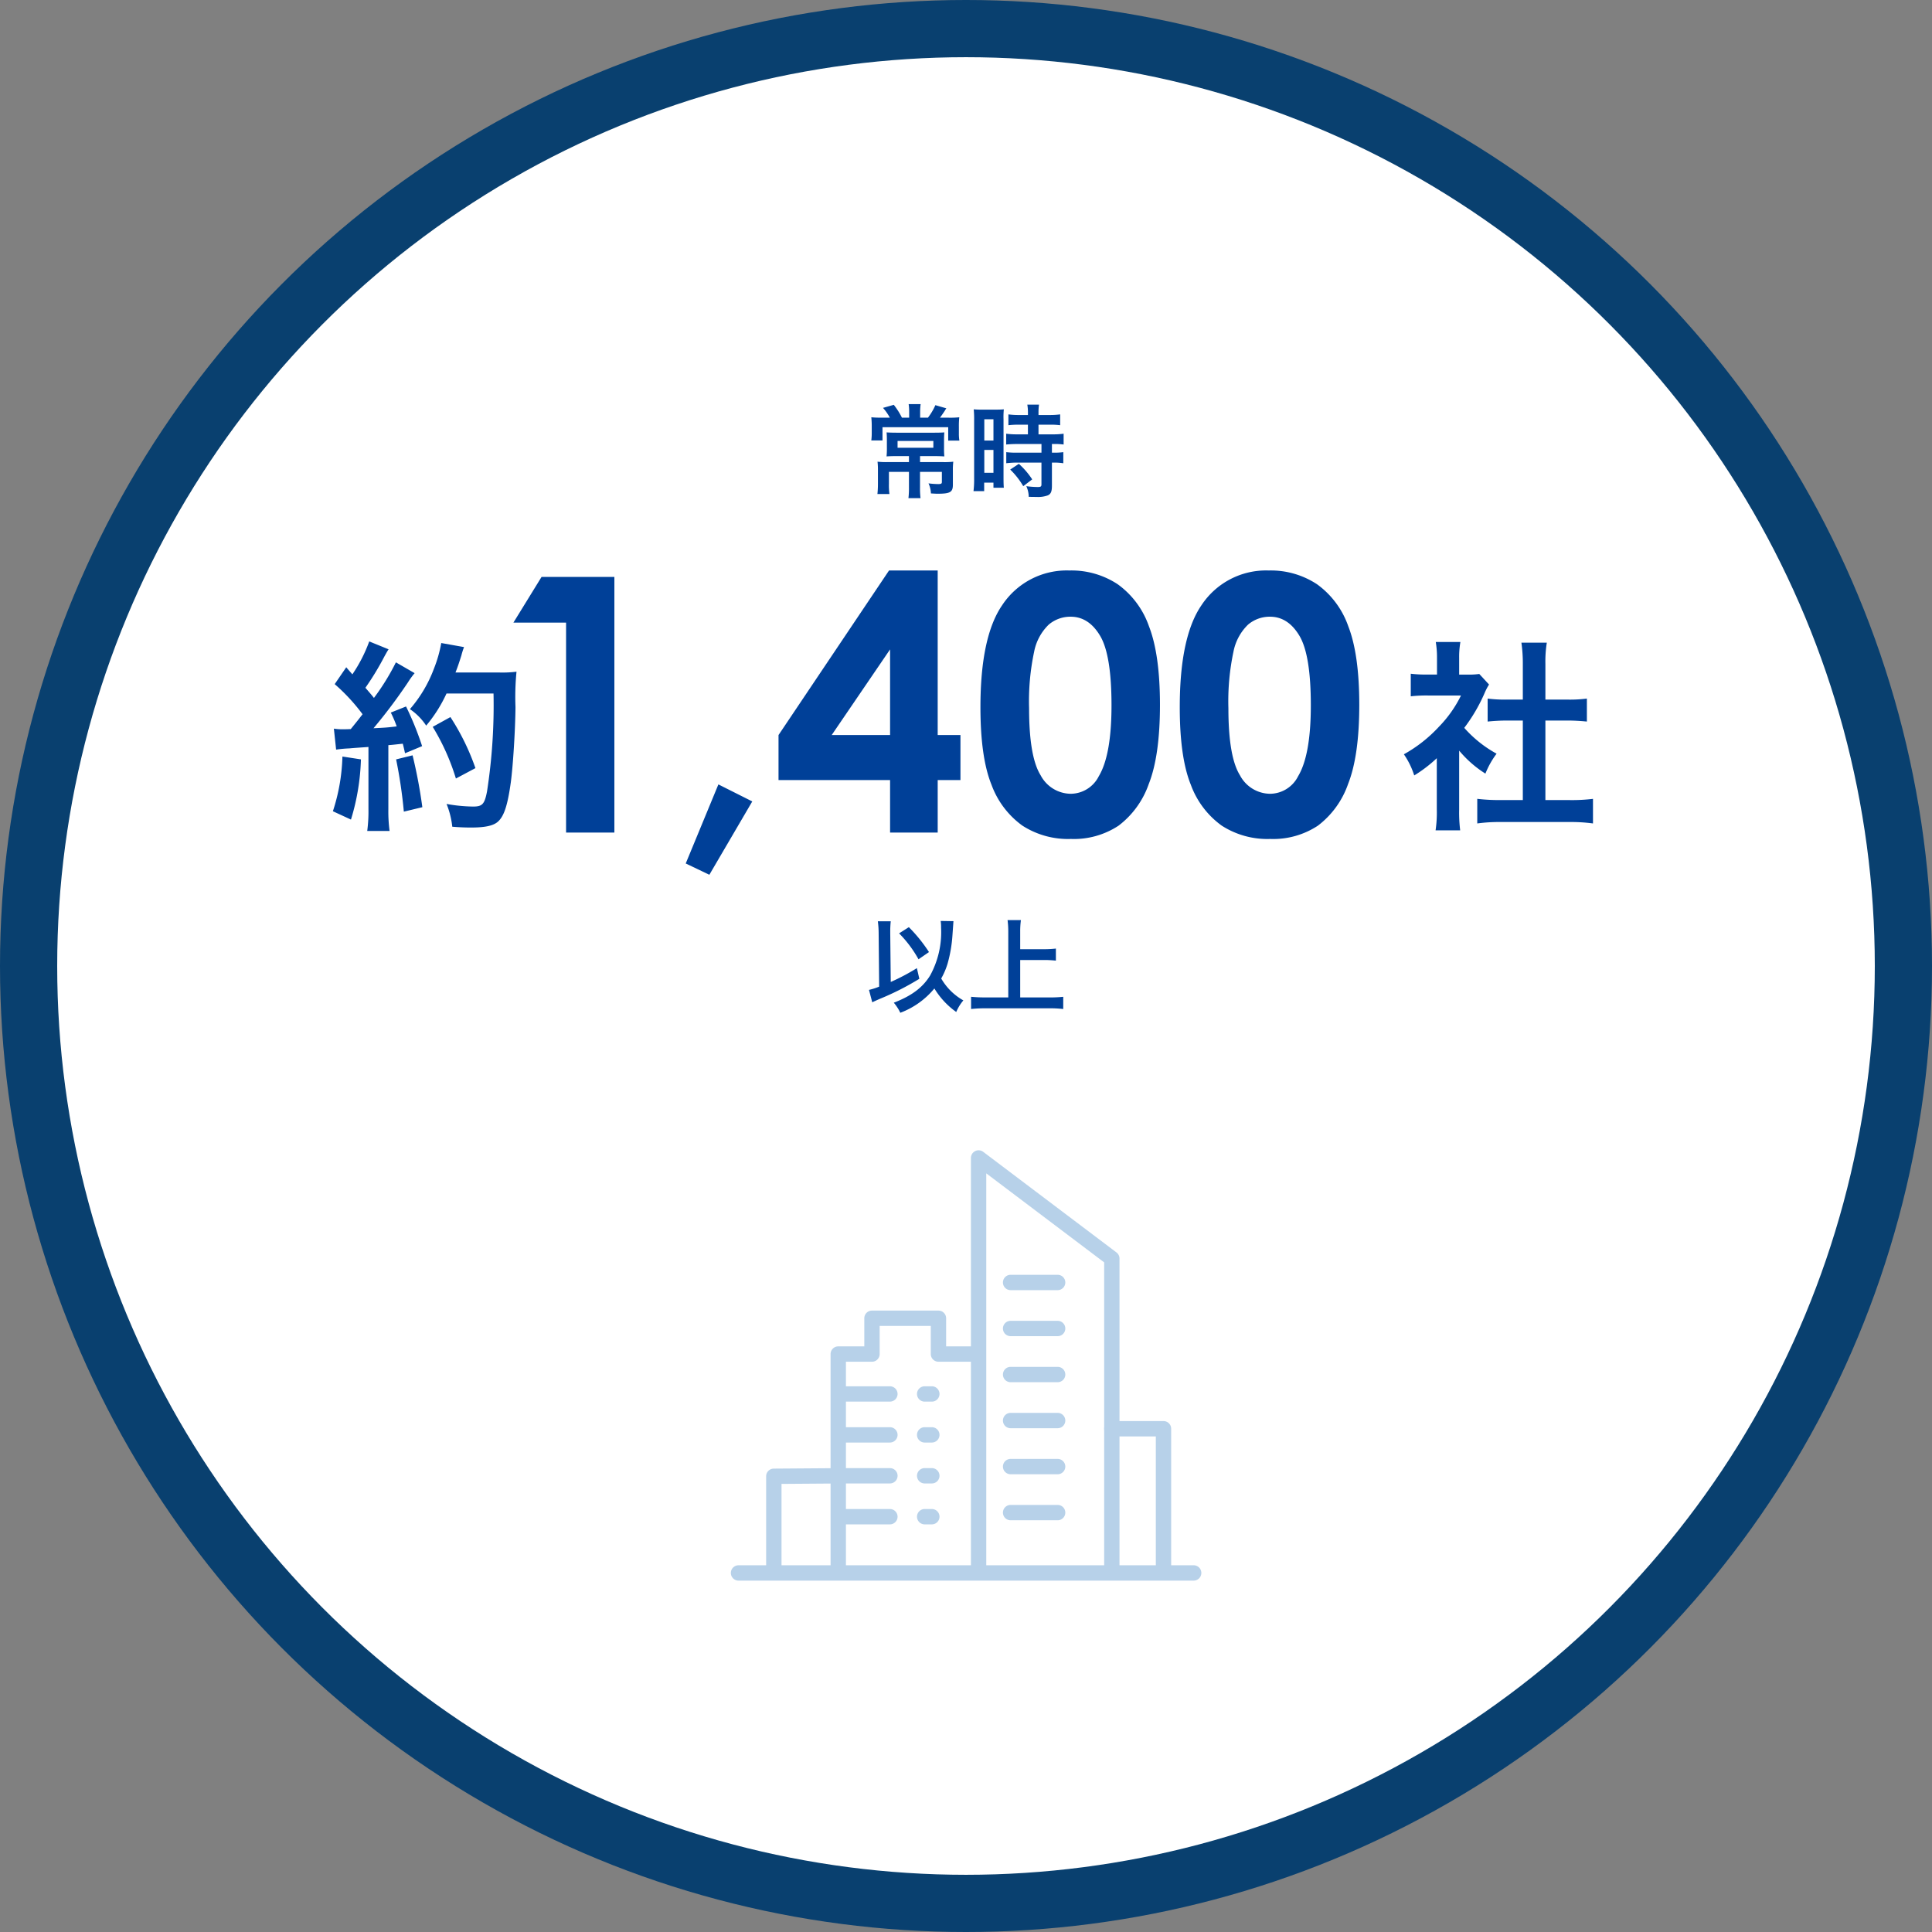 <svg xmlns="http://www.w3.org/2000/svg" width="304" height="304" viewBox="0 0 304 304">
  <rect x="0" y="0" width="304" height="304" fill="#808080" stroke="none"/>
  <g id="グループ_1889" data-name="グループ 1889" transform="translate(-215 -493)">
    <circle id="楕円形_78" data-name="楕円形 78" cx="152" cy="152" r="152" transform="translate(215 493)" fill="#09406f"/>
    <circle id="楕円形_79" data-name="楕円形 79" cx="143" cy="143" r="143" transform="translate(224 502)" fill="#fff"/>
    <g id="グループ_1755" data-name="グループ 1755" transform="translate(-102 -590)">
      <path id="製品_サービス" data-name="製品・サービス" d="M9.6-9.888a17.565,17.565,0,0,0,4.128,3.616,13.648,13.648,0,0,1,1.76-3.136A18.868,18.868,0,0,1,10.4-13.472a26.292,26.292,0,0,0,3.2-5.472,8.9,8.9,0,0,1,.7-1.344l-1.536-1.664a11.656,11.656,0,0,1-1.856.1H9.6V-24.48a13.639,13.639,0,0,1,.192-2.5H5.92a14.693,14.693,0,0,1,.192,2.432v2.688h-1.6a19.538,19.538,0,0,1-2.528-.128v3.552a21.91,21.91,0,0,1,2.688-.128H9.888A19.013,19.013,0,0,1,6.4-13.632,22.071,22.071,0,0,1,.9-9.312,12.4,12.4,0,0,1,2.528-5.984,21.565,21.565,0,0,0,6.08-8.7V-.672a19.144,19.144,0,0,1-.192,3.328H9.76A22.723,22.723,0,0,1,9.6-.608Zm13.568-4.736H26.56c1.12,0,2.112.064,3.136.16V-18.08a20.812,20.812,0,0,1-3.136.16H23.168v-5.632a18.76,18.76,0,0,1,.224-3.328h-4a22.65,22.65,0,0,1,.224,3.328v5.632h-2.4a21.6,21.6,0,0,1-3.136-.16v3.616c1.024-.1,2.048-.16,3.136-.16h2.4V-2.112H16.128a29.017,29.017,0,0,1-3.68-.192V1.568a25.806,25.806,0,0,1,3.616-.224H27.008a26.276,26.276,0,0,1,3.648.224V-2.3a27.448,27.448,0,0,1-3.648.192h-3.84Z" transform="translate(537 1211)" fill="#004098"/>
      <path id="製品_サービス-2" data-name="製品・サービス" d="M1.888-10.048a19.065,19.065,0,0,1,2.08-.192c.64-.064,1.632-.128,3.008-.224V-.672a23.532,23.532,0,0,1-.192,3.424H10.3a23.532,23.532,0,0,1-.192-3.424v-10.08c.576-.032,1.312-.128,2.272-.224.128.512.192.768.352,1.5l2.688-1.12a48.068,48.068,0,0,0-2.528-6.24l-2.4.96a17.5,17.5,0,0,1,.928,2.176c-1.632.192-1.76.192-3.648.288a83.584,83.584,0,0,0,5.408-7.2A13.261,13.261,0,0,1,14.24-22.08l-2.944-1.7a36.5,36.5,0,0,1-3.456,5.6c-.448-.576-.8-.96-1.344-1.6a43.04,43.04,0,0,0,2.976-4.9c.352-.64.48-.864.672-1.152L7.1-27.072a23.409,23.409,0,0,1-2.656,5.184c-.32-.384-.512-.576-.96-1.12L1.664-20.352a29.7,29.7,0,0,1,4.384,4.736c-.64.832-.768.992-1.856,2.336-.736.032-1.056.032-1.28.032a8.412,8.412,0,0,1-1.376-.1ZM26.656-18.88A88.686,88.686,0,0,1,25.632-3.456c-.384,1.984-.736,2.368-2.176,2.368A24.877,24.877,0,0,1,19.264-1.5a13.09,13.09,0,0,1,.9,3.584c1.152.1,2.144.128,2.976.128,2.08,0,3.36-.256,4.1-.832C28.288.544,28.864-1.216,29.376-4.9c.352-2.624.7-8.192.736-11.84a40.781,40.781,0,0,1,.16-5.568,17.536,17.536,0,0,1-2.624.128H20.672c.384-.992.512-1.376.928-2.688a10.971,10.971,0,0,1,.416-1.312l-3.584-.64a20.612,20.612,0,0,1-1.152,4.032A20.716,20.716,0,0,1,13.5-16.416a9.332,9.332,0,0,1,2.56,2.592,22.311,22.311,0,0,0,3.2-5.056ZM2.88-8.96a30.058,30.058,0,0,1-1.5,8.608L4.224.96A35.568,35.568,0,0,0,5.792-8.512Zm8.448.448A75.043,75.043,0,0,1,12.544-.288l2.912-.7a79.062,79.062,0,0,0-1.536-8.16Zm12.48,1.376a36.66,36.66,0,0,0-3.936-8.032l-2.784,1.536A35.2,35.2,0,0,1,20.736-5.5Z" transform="translate(368 1211)" fill="#004098"/>
      <path id="製品_サービス-3" data-name="製品・サービス" d="M9.215-40.223H20.672V0h-7.6V-33.031H4.785ZM37.039-7.574l5.332,2.68L35.617,6.645,31.9,4.867ZM63.89-41.234h7.656V-15.34h3.582v7.082H71.547V0H64.054V-8.258H46.5V-15.34Zm.164,25.895V-28.82L54.867-15.34ZM92.273-41.234a13.194,13.194,0,0,1,7.588,2.16,13.7,13.7,0,0,1,4.922,6.6q1.736,4.443,1.736,12.373,0,8.012-1.764,12.469a14,14,0,0,1-4.744,6.549,12.78,12.78,0,0,1-7.52,2.092,13.234,13.234,0,0,1-7.629-2.105,13.73,13.73,0,0,1-4.84-6.4q-1.75-4.293-1.75-12.223,0-11.074,3.418-16.051A12.171,12.171,0,0,1,92.273-41.234Zm.191,7.273a5.252,5.252,0,0,0-3.445,1.244,8.064,8.064,0,0,0-2.3,4.279,37.5,37.5,0,0,0-.793,8.887q0,7.629,1.818,10.541A5.413,5.413,0,0,0,92.465-6.1a4.977,4.977,0,0,0,4.43-2.762q2-3.336,2-11.156,0-7.93-1.791-10.937T92.465-33.961Zm31.172-7.273a13.194,13.194,0,0,1,7.588,2.16,13.7,13.7,0,0,1,4.922,6.6q1.736,4.443,1.736,12.373,0,8.012-1.764,12.469a14,14,0,0,1-4.744,6.549,12.78,12.78,0,0,1-7.52,2.092,13.234,13.234,0,0,1-7.629-2.105,13.73,13.73,0,0,1-4.84-6.4q-1.75-4.293-1.75-12.223,0-11.074,3.418-16.051A12.171,12.171,0,0,1,123.636-41.234Zm.191,7.273a5.252,5.252,0,0,0-3.445,1.244,8.064,8.064,0,0,0-2.3,4.279,37.5,37.5,0,0,0-.793,8.887q0,7.629,1.818,10.541A5.413,5.413,0,0,0,123.828-6.1a4.977,4.977,0,0,0,4.43-2.762q2-3.336,2-11.156,0-7.93-1.791-10.937T123.828-33.961Z" transform="translate(393 1214)" fill="#004098"/>
    </g>
    <path id="製品_サービス-4" data-name="製品・サービス" d="M12.016-13.088a6.534,6.534,0,0,1,.064,1.056A14.2,14.2,0,0,1,10.352-4.5C9.184-2.608,7.456-1.312,4.64-.224A7.335,7.335,0,0,1,5.664,1.36a12.745,12.745,0,0,0,5.36-3.824,12.471,12.471,0,0,0,3.44,3.7,7.038,7.038,0,0,1,1.12-1.824A9.237,9.237,0,0,1,12.1-4.032,11.451,11.451,0,0,0,13.1-6.368a21.478,21.478,0,0,0,.768-4.464c.144-2.048.144-2.048.16-2.224ZM2.336-2.752a10.459,10.459,0,0,1-1.6.512L1.248-.288c.4-.192.512-.24,1.12-.512A42.822,42.822,0,0,0,8.656-3.984l-.384-1.68A33.438,33.438,0,0,1,4.16-3.488L4.08-11.12v-.352a14.13,14.13,0,0,1,.08-1.568H2.128a14.638,14.638,0,0,1,.128,1.9Zm3.136-8.384a18.487,18.487,0,0,1,3.056,4.08l1.648-1.136a23.944,23.944,0,0,0-3.168-3.92ZM24.528-6.944h3.76a16.706,16.706,0,0,1,1.856.1v-1.9a16.3,16.3,0,0,1-1.856.1h-3.76v-2.736a12.911,12.911,0,0,1,.112-1.84h-2.1a13.7,13.7,0,0,1,.112,1.84V-1.056H19.008a21.113,21.113,0,0,1-2.208-.1V.768A20,20,0,0,1,19.008.656h10.16A17.458,17.458,0,0,1,31.3.768v-1.92a20.548,20.548,0,0,1-2.16.1H24.528Z" transform="translate(351 651)" fill="#004098"/>
    <path id="製品_サービス-5" data-name="製品・サービス" d="M7.056-11.28H5.92A11.746,11.746,0,0,0,4.64-13.3l-1.7.48A7.843,7.843,0,0,1,4.016-11.28H2.672A13.681,13.681,0,0,1,1.1-11.344,13.242,13.242,0,0,1,1.168-9.9v1.056A9.268,9.268,0,0,1,1.1-7.7h1.76v-2.08H13.2v2.112h1.76A6.439,6.439,0,0,1,14.88-8.8V-9.84a12.473,12.473,0,0,1,.064-1.5,13.7,13.7,0,0,1-1.712.064H11.9c.256-.336.288-.384.752-1.072a3.01,3.01,0,0,1,.256-.4l-1.728-.5a9.36,9.36,0,0,1-1.168,1.968H8.784v-.976a7.959,7.959,0,0,1,.08-1.152H6.976a7.959,7.959,0,0,1,.08,1.152ZM7.024-5.232v.944H3.552A12.924,12.924,0,0,1,2.08-4.352,10.739,10.739,0,0,1,2.144-3.04V-.912A15.743,15.743,0,0,1,2.064.736H3.952a10.36,10.36,0,0,1-.08-1.6V-2.752H7.024V-.32a13.09,13.09,0,0,1-.08,1.7h1.9a12.5,12.5,0,0,1-.08-1.7V-2.752h3.44v1.584c0,.272-.112.336-.576.336A11.723,11.723,0,0,1,10.1-.944,4.121,4.121,0,0,1,10.48.64c.784.048.864.048,1.072.048,1.968,0,2.384-.256,2.384-1.424V-2.912A10.7,10.7,0,0,1,14-4.352a12,12,0,0,1-1.568.064H8.768v-.944h2.224c.608,0,1.1.016,1.6.048a12.4,12.4,0,0,1-.048-1.344V-7.664c0-.592.016-.928.048-1.3-.416.032-.864.048-1.52.048H5.04c-.576,0-1.1-.016-1.536-.048.032.336.048.752.048,1.28v1.152A13.026,13.026,0,0,1,3.5-5.184c.432-.032.864-.048,1.52-.048Zm3.84-2.384v1.072H5.232V-7.616Zm14.88-2.56v1.52H24.1a12.308,12.308,0,0,1-1.776-.1v1.7c.5-.048,1.088-.08,1.76-.08h3.792v1.36H24.08a11.873,11.873,0,0,1-1.744-.08v1.744a14.33,14.33,0,0,1,1.712-.1h3.824V-.8c0,.352-.1.432-.592.432A14.254,14.254,0,0,1,25.488-.5a4.124,4.124,0,0,1,.384,1.68c1.1.016,1.1.016,1.248.016A4.484,4.484,0,0,0,28.88.944c.48-.224.64-.608.64-1.536V-4.208h.208a8.7,8.7,0,0,1,1.584.1V-5.856a9.758,9.758,0,0,1-1.584.08H29.52v-1.36h.272a10.406,10.406,0,0,1,1.568.08v-1.7a11.809,11.809,0,0,1-1.744.1H27.408v-1.52h1.76a11.607,11.607,0,0,1,1.648.08v-1.7a11.8,11.8,0,0,1-1.664.1H27.408v-.432a8.506,8.506,0,0,1,.08-1.2h-1.84a7.151,7.151,0,0,1,.1,1.2v.432H24.336a11.64,11.64,0,0,1-1.664-.1v1.7a13.549,13.549,0,0,1,1.712-.08ZM17.28-1.616a14.576,14.576,0,0,1-.1,1.9h1.68V-1.056H20.32v.8h1.632c-.032-.4-.048-.752-.048-1.6v-9.152a12,12,0,0,1,.048-1.584c-.384.032-.672.048-1.392.048H18.624a13.861,13.861,0,0,1-1.408-.048,15,15,0,0,1,.064,1.616Zm1.6-9.408h1.44V-7.68H18.88Zm0,4.816h1.44v3.6H18.88Zm7.536,4.64a12.279,12.279,0,0,0-2.1-2.448l-1.36.9A12.222,12.222,0,0,1,25.008-.5Z" transform="translate(351 570)" fill="#004098"/>
    <g id="Layer_3" data-name="Layer 3" transform="translate(-1274.5 -915.266)">
      <g id="グループ_1867" data-name="グループ 1867" transform="translate(1604.5 1589.265)">
        <g id="グループ_1865" data-name="グループ 1865" transform="translate(5.552 25.224)">
          <path id="パス_1581" data-name="パス 1581" d="M1703.207,1788.245a1.207,1.207,0,0,1-1.207-1.207v-34.2a1.207,1.207,0,0,1,1.207-1.207h4.1v-4.426a1.207,1.207,0,0,1,1.207-1.207h10.461a1.207,1.207,0,0,1,1.207,1.207v4.426h3.863a1.207,1.207,0,1,1,0,2.414h-5.069a1.207,1.207,0,0,1-1.207-1.207v-4.426h-8.047v4.426a1.207,1.207,0,0,1-1.207,1.207h-4.1v32.992A1.207,1.207,0,0,1,1703.207,1788.245Z" transform="translate(-1691.861 -1746)" fill="#b7d1e9"/>
          <path id="パス_1582" data-name="パス 1582" d="M1715.11,1822.414h-7.4a1.207,1.207,0,0,1,0-2.414h7.4a1.207,1.207,0,0,1,0,2.414Z" transform="translate(-1695.637 -1808.091)" fill="#b7d1e9"/>
          <path id="パス_1583" data-name="パス 1583" d="M1788.834,1822.414h-1.127a1.207,1.207,0,0,1,0-2.414h1.127a1.207,1.207,0,0,1,0,2.414Z" transform="translate(-1762.762 -1808.091)" fill="#b7d1e9"/>
          <path id="パス_1584" data-name="パス 1584" d="M1715.11,1862.414h-7.4a1.207,1.207,0,0,1,0-2.414h7.4a1.207,1.207,0,0,1,0,2.414Z" transform="translate(-1695.637 -1841.653)" fill="#b7d1e9"/>
          <path id="パス_1585" data-name="パス 1585" d="M1788.834,1862.414h-1.127a1.207,1.207,0,0,1,0-2.414h1.127a1.207,1.207,0,0,1,0,2.414Z" transform="translate(-1762.762 -1841.653)" fill="#b7d1e9"/>
          <path id="パス_1586" data-name="パス 1586" d="M1640.207,1917.461a1.207,1.207,0,0,1-1.207-1.207v-14.967a1.207,1.207,0,0,1,1.2-1.207l10.863-.08h7.412a1.207,1.207,0,0,1,0,2.414h-7.4l-9.656.071v13.769A1.207,1.207,0,0,1,1640.207,1917.461Z" transform="translate(-1639 -1875.216)" fill="#b7d1e9"/>
          <path id="パス_1587" data-name="パス 1587" d="M1788.834,1902.414h-1.127a1.207,1.207,0,0,1,0-2.414h1.127a1.207,1.207,0,0,1,0,2.414Z" transform="translate(-1762.762 -1875.216)" fill="#b7d1e9"/>
          <path id="パス_1588" data-name="パス 1588" d="M1715.11,1942.414h-7.4a1.207,1.207,0,0,1,0-2.414h7.4a1.207,1.207,0,0,1,0,2.414Z" transform="translate(-1695.637 -1908.779)" fill="#b7d1e9"/>
          <path id="パス_1589" data-name="パス 1589" d="M1788.834,1942.414h-1.127a1.207,1.207,0,0,1,0-2.414h1.127a1.207,1.207,0,0,1,0,2.414Z" transform="translate(-1762.762 -1908.779)" fill="#b7d1e9"/>
        </g>
        <g id="グループ_1866" data-name="グループ 1866" transform="translate(37.776)">
          <path id="パス_1590" data-name="パス 1590" d="M1861.4,1656.734a1.207,1.207,0,0,1-1.207-1.207V1606.9l-18.551-14.006v62.586a1.207,1.207,0,0,1-2.414,0v-65.01a1.207,1.207,0,0,1,1.934-.963l20.965,15.829a1.207,1.207,0,0,1,.479.963v49.227A1.207,1.207,0,0,1,1861.4,1656.734Z" transform="translate(-1839.229 -1589.265)" fill="#b7d1e9"/>
          <path id="パス_1591" data-name="パス 1591" d="M1879.11,1713.414h-7.4a1.207,1.207,0,0,1,0-2.414h7.4a1.207,1.207,0,0,1,0,2.414Z" transform="translate(-1865.467 -1691.409)" fill="#b7d1e9"/>
          <path id="パス_1592" data-name="パス 1592" d="M1879.11,1758.414h-7.4a1.207,1.207,0,0,1,0-2.414h7.4a1.207,1.207,0,0,1,0,2.414Z" transform="translate(-1865.467 -1729.167)" fill="#b7d1e9"/>
          <path id="パス_1593" data-name="パス 1593" d="M1879.11,1803.414h-7.4a1.207,1.207,0,0,1,0-2.414h7.4a1.207,1.207,0,0,1,0,2.414Z" transform="translate(-1865.467 -1766.924)" fill="#b7d1e9"/>
          <path id="パス_1594" data-name="パス 1594" d="M1879.11,1848.414h-7.4a1.207,1.207,0,0,1,0-2.414h7.4a1.207,1.207,0,0,1,0,2.414Z" transform="translate(-1865.467 -1804.682)" fill="#b7d1e9"/>
          <path id="パス_1595" data-name="パス 1595" d="M1879.11,1893.414h-7.4a1.207,1.207,0,0,1,0-2.414h7.4a1.207,1.207,0,0,1,0,2.414Z" transform="translate(-1865.467 -1842.44)" fill="#b7d1e9"/>
          <path id="パス_1596" data-name="パス 1596" d="M1879.11,1938.414h-7.4a1.207,1.207,0,0,1,0-2.414h7.4a1.207,1.207,0,0,1,0,2.414Z" transform="translate(-1865.467 -1880.198)" fill="#b7d1e9"/>
        </g>
        <path id="パス_1597" data-name="パス 1597" d="M1677.323,1997.414h-71.616a1.207,1.207,0,0,1,0-2.414h71.616a1.207,1.207,0,0,1,0,2.414Z" transform="translate(-1604.5 -1929.703)" fill="#b7d1e9"/>
        <path id="パス_1598" data-name="パス 1598" d="M1629.063,1847.409" transform="translate(-1625.11 -1805.865)" fill="#b7d1e9" stroke="#474747" stroke-linecap="round" stroke-linejoin="round" stroke-width="15"/>
        <path id="パス_1599" data-name="パス 1599" d="M1978.834,1878.865a1.207,1.207,0,0,1-1.207-1.207v-21.243h-6.92a1.207,1.207,0,0,1,0-2.414h8.127a1.207,1.207,0,0,1,1.207,1.207v22.45A1.207,1.207,0,0,1,1978.834,1878.865Z" transform="translate(-1910.759 -1811.395)" fill="#b7d1e9"/>
      </g>
    </g>
  </g>
</svg>
